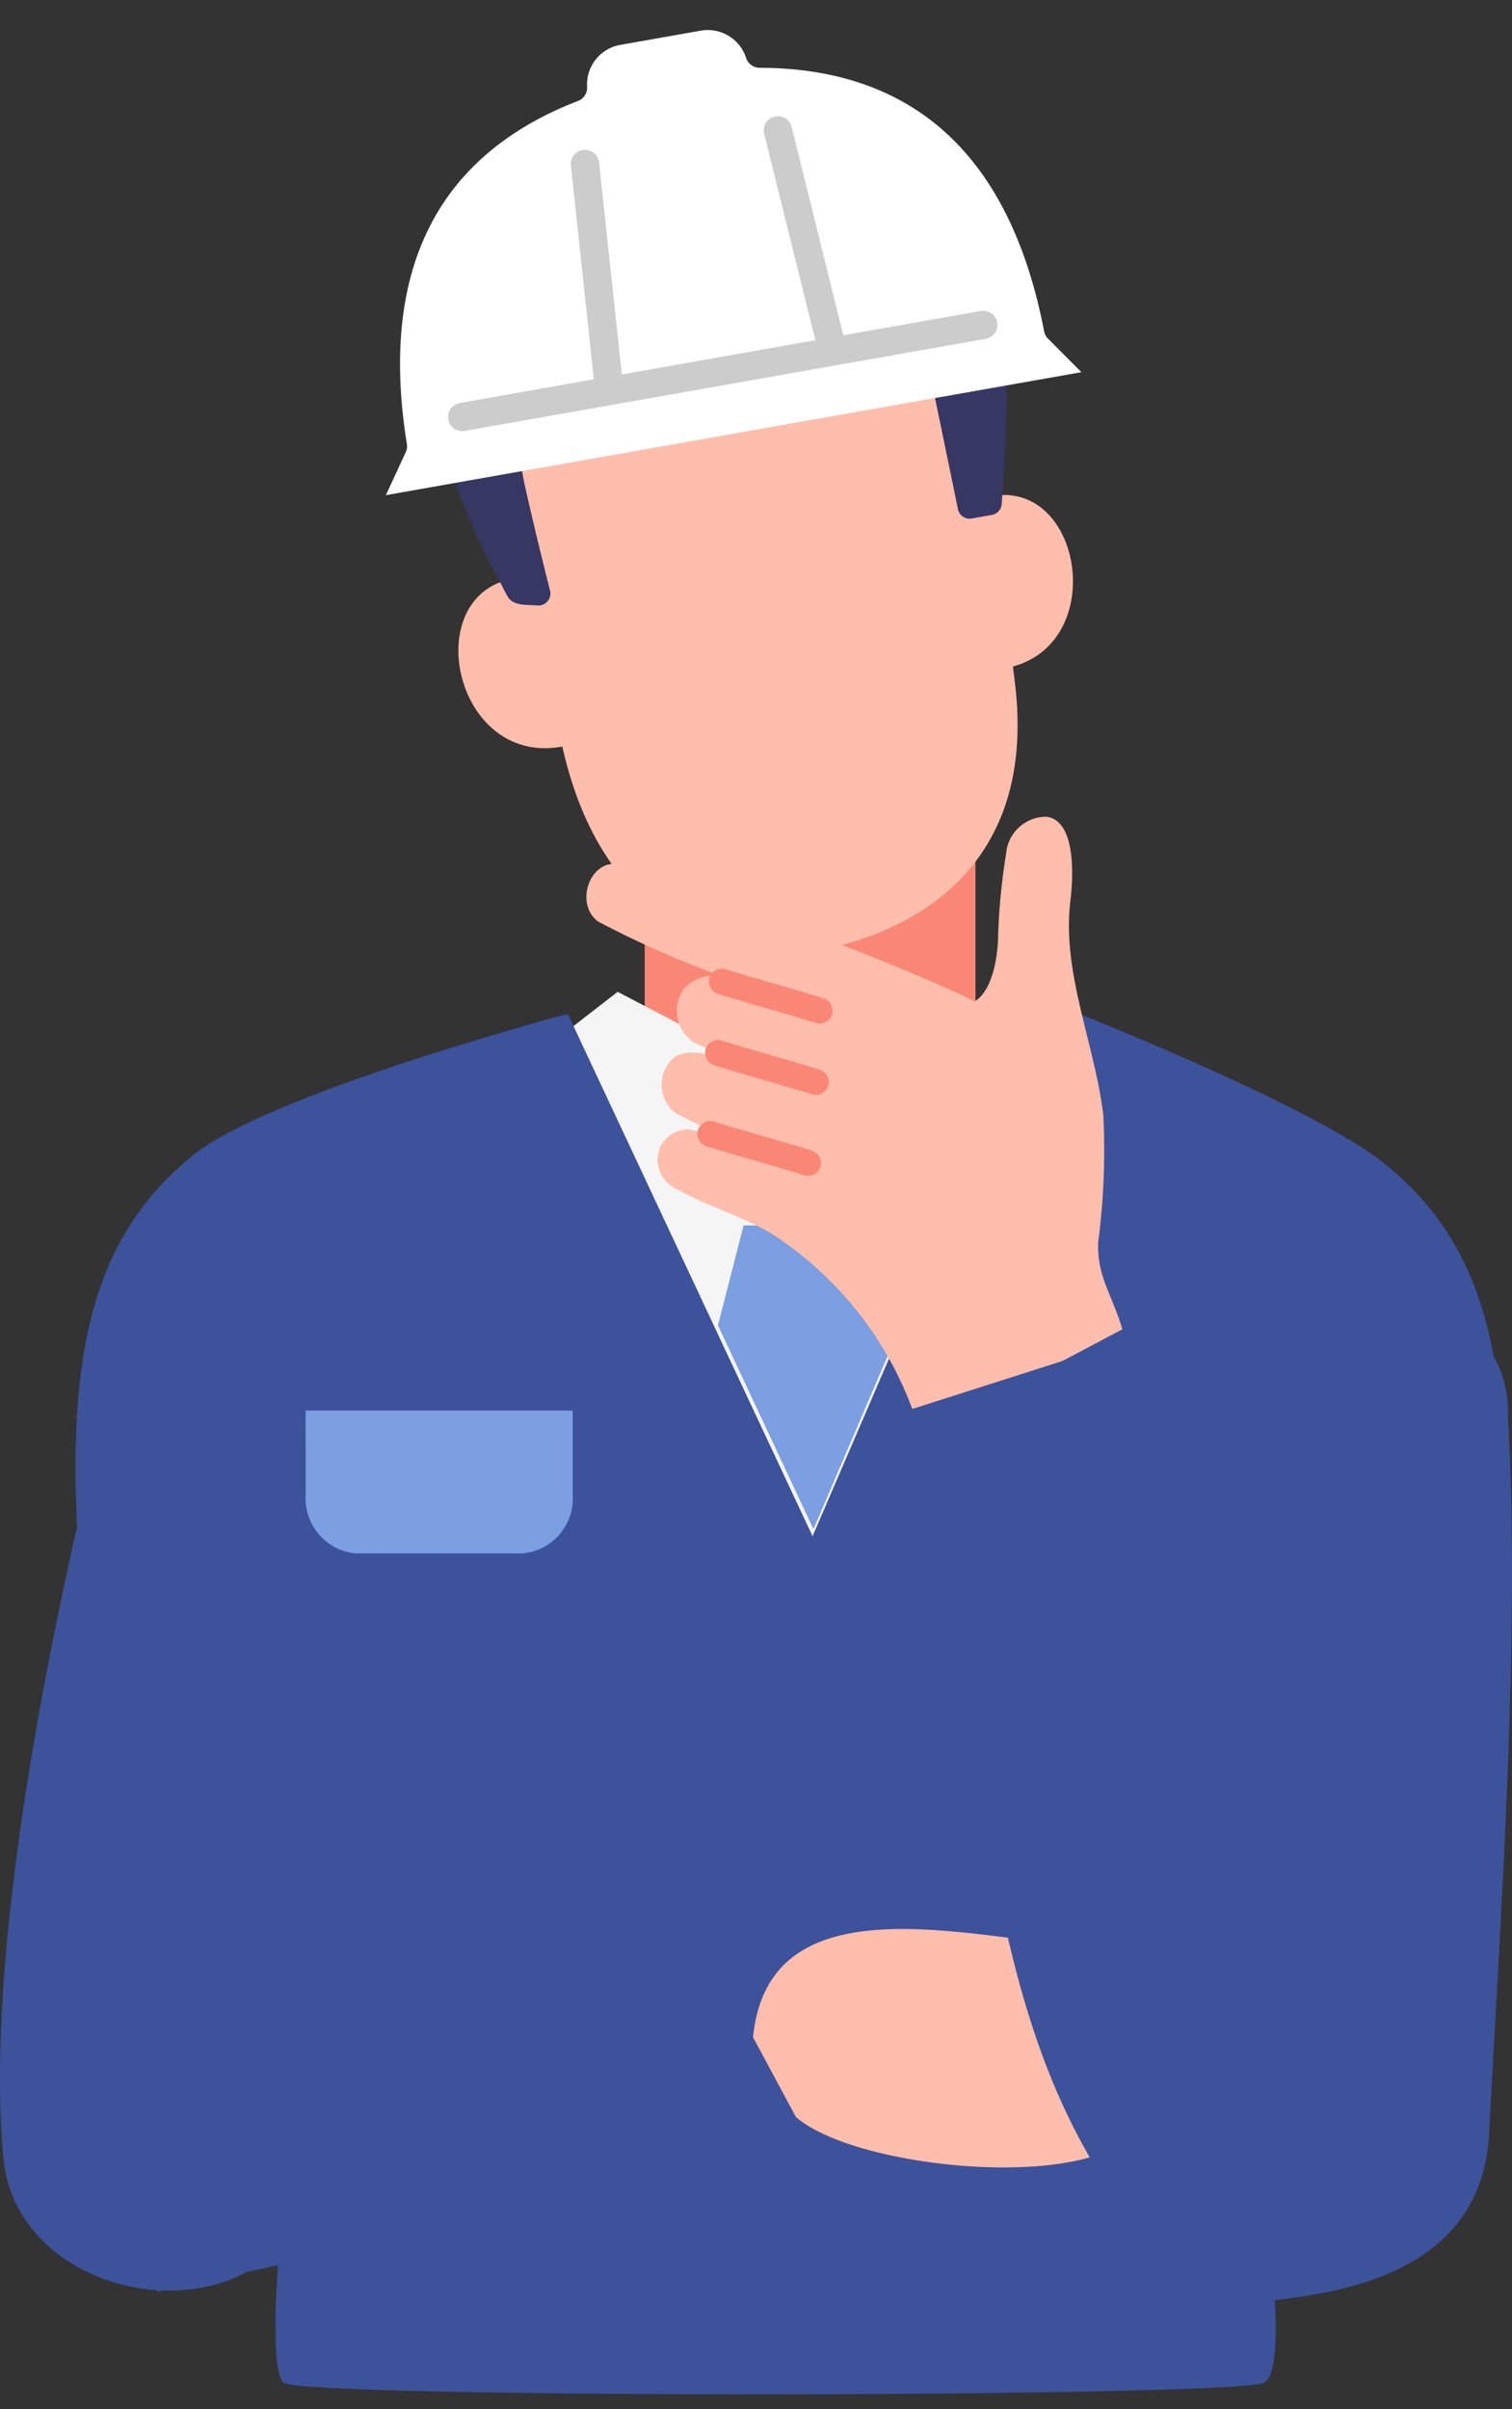 <svg xmlns="http://www.w3.org/2000/svg" width="50.521" height="80.5" viewBox="0 0 50.521 80.5"><rect x="0" y="0" width="50.521" height="80.5" fill="#333333" stroke="none"/><g transform="translate(-379.186 -996.602)"><rect width="11.053" height="6.607" transform="translate(400.727 1024.731)" fill="#fa8775"/><path d="M0,.1c3.6-.96,4.162,5.414.37,5.691Z" transform="matrix(0.996, -0.087, 0.087, 0.996, 411.827, 1013.208)" fill="#ffbdab"/><path d="M1.515,11.378c.054,1.056.439,2.812.783,5.28.912,6.55,5.506,7.664,7.827,7.46s7.691-1.474,7.414-8.42c-.087-2.173.037-6.117.037-6.117l.071-7.347L13.929,0,0,1.426Z" transform="matrix(0.996, -0.087, 0.087, 0.996, 394.254, 1005.232)" fill="#ffbdab"/><path d="M2.572.011c-3.8-.315-3.229,6.133.64,5.734Z" transform="matrix(0.996, -0.087, 0.087, 0.996, 394.295, 1016.1)" fill="#ffbdab"/><path d="M19.239,6.237a2.741,2.741,0,0,0-.632-1.076,15.069,15.069,0,0,0-2.245-1.98A8.132,8.132,0,0,0,10.325.044,12.05,12.05,0,0,0,6.7.281a6.464,6.464,0,0,0-3.33,1.541,2.769,2.769,0,0,0-.82,1.945,6.8,6.8,0,0,0,.118.946c0,.013.005.025.007.038a5.026,5.026,0,0,0-1.424.778A2.753,2.753,0,0,0,.233,6.992,6.492,6.492,0,0,0,.1,9.9a24.579,24.579,0,0,0,1.615,5.268c.07.171.136.345.214.512.156.333.646.32.966.376a.4.4,0,0,0,.464-.423c-.176-1.108-.35-2.217-.5-3.329-.032-.237-.066-.474-.083-.713,0-.011,0-.022,0-.033a1.159,1.159,0,0,0,.013-.168c.032-.282.067-.564.115-.844a4.057,4.057,0,0,1,.5-1.489,3.027,3.027,0,0,1,1.2-1.023,10.031,10.031,0,0,1,3.5-.815,38.276,38.276,0,0,1,4.3-.228,17.262,17.262,0,0,1,1.958.074,2.4,2.4,0,0,1,1.481.613,4.122,4.122,0,0,1,.871,2.482q.225,1.9.444,3.8l.012.106a.4.4,0,0,0,.427.358l.691-.061a.4.4,0,0,0,.353-.322c.2-1.213.362-2.435.485-3.659.1-.964.171-1.934.177-2.9a5.086,5.086,0,0,0-.076-1.242m-16.46,5.3a.249.249,0,0,0,0-.036c-.007-.041,0,0,0,.036" transform="matrix(0.996, -0.087, 0.087, 0.996, 392.867, 1001.092)" fill="#373764"/><path d="M125.928,204.3c.141-.228.223-.365.223-.365l-2.123-1.646-5.613,2.938H117l-5.613-2.938-2.123,1.646s.17.282.444.721l-1.851.474.293,37.531H126.88l.34-38.086Z" transform="translate(288.437 827.452)" fill="#f5f5f5"/><path d="M142.07,226.146c.907-8.568.362-13.31-3.541-16.482-2.546-2.069-11.323-5.464-11.323-5.464h-.12l-17.38,40.372h26.566l.1-12.147s5.661-5.915,5.7-6.279" transform="translate(286.951 825.843)" fill="#3c529b"/><path d="M16.38,228.308c-.907-8.568-.362-13.31,3.541-16.482,2.546-2.069,12.42-4.7,12.42-4.7h.12l18.564,39.609H23.549c-.05-.644-.2-14.008-.2-14.008s-6.934-4.048-6.973-4.418" transform="translate(365.709 823.379)" fill="#3c529b"/><path d="M160.238,407.125c2.154,1.865,10.674,2.541,11.475.146a3.809,3.809,0,0,0-1.065-3.772c-.928-.857,1.765-1.97.608-1.97-4.079,0-11.878-2.8-12.45,2.931" transform="translate(245.541 660.21)" fill="#ffbdab"/><path d="M12.064,287.792l-.9,11.559s3.847-6.109,3.97-5.193c.08.595,5.875,6.3,6.316,5.575-.382.162-8.411,14.816-12.956,17.2C5.553,318.78.47,317.186.11,313.254c-.636-6.935,1.61-17.862,3.285-24.489,2.244,1.114,8.669-.973,8.669-.973" transform="translate(379.186 755.436)" fill="#3c529b"/><path d="M64.5,291.644h8.925v2.8a1.845,1.845,0,0,1-1.683,1.972H66.186a1.845,1.845,0,0,1-1.683-1.972Z" transform="translate(324.897 752.09)" fill="#7b9fe0"/><path d="M193.135,296.081h8.925v2.388a1.683,1.683,0,0,1-1.683,1.683h-5.559a1.683,1.683,0,0,1-1.683-1.683Z" transform="translate(216.635 748.352)" fill="#4179e0"/><path d="M4.233,13.516c-.364-.312-.306-2.309-.192-3.928L0,10.477,1.6,0,17.707,6.578l-3.959.873H36.99s.871,5.57,0,6.064c-.449.254-8.846.389-17.025.389C12.151,13.9,4.536,13.781,4.233,13.516Z" transform="translate(384.435 1062.698)" fill="#3c529b" stroke="rgba(0,0,0,0)" stroke-miterlimit="10" stroke-width="1"/><path d="M152.382,252.5l-.857,3.338,3.191,6.809,3.174-7.412-1.229-2.736Z" transform="translate(251.65 785.046)" fill="#7b9fe0"/><path d="M140.713,180.256a23.552,23.552,0,0,0,.165-4.209c-.292-2.4-1.389-4.752-1.1-7.15.134-1.124.1-2.687-.79-2.811a1.343,1.343,0,0,0-1.358,1.238,21.3,21.3,0,0,0-.266,2.706c0,.687-.185,1.874-.78,2.218-3.487-1.678-10.787-4.255-11.8-4.553s-1.615,1.26-.792,1.888a31.874,31.874,0,0,0,4.278,1.877,15.491,15.491,0,0,1,2.958,1.121s-1.389-.51-2.958-1.121c-.052-.011-.1-.021-.155-.03a1.3,1.3,0,0,0-1.245.4,1.261,1.261,0,0,0,.342,1.805c.357.172,2.807,1.121,3.175,1.276-.233-.089-1.237-.431-1.478-.49-.514-.127-1.868-.8-2.444-.226a1.209,1.209,0,0,0,.093,1.774,18.238,18.238,0,0,0,3.051,1.307,17.419,17.419,0,0,0-2.584-.747,1.053,1.053,0,0,0-.965.623,1.082,1.082,0,0,0,.622,1.4c.943.539,2.174.9,3.113,1.463a11.891,11.891,0,0,1,4.7,5.858l7.128-2.278c-.384-1.535-.978-2.048-.913-3.346" transform="translate(275.173 857.806)" fill="#ffbdab"/><path d="M152.66,214.427c-1.086-.342-2.186-.63-3.272-.972a.435.435,0,0,0-.531.3.441.441,0,0,0,.3.531c1.086.342,2.186.63,3.272.972a.436.436,0,0,0,.531-.3.441.441,0,0,0-.3-.531" transform="translate(253.902 817.912)" fill="#fa8775"/><path d="M153.475,199.363c-1.085-.342-2.186-.63-3.272-.972a.436.436,0,0,0-.531.3.441.441,0,0,0,.3.531c1.086.342,2.186.63,3.272.972a.436.436,0,0,0,.531-.3.441.441,0,0,0-.3-.531" transform="translate(253.216 830.591)" fill="#fa8775"/><path d="M151.032,231.527c-1.085-.342-2.186-.63-3.272-.972a.435.435,0,0,0-.531.3.441.441,0,0,0,.3.531c1.086.342,2.186.63,3.272.972a.436.436,0,0,0,.531-.3.441.441,0,0,0-.3-.531" transform="translate(255.273 803.518)" fill="#fa8775"/><path d="M204.184,269.2c-.769-.9-4.58,11.768-4.58,11.768L193.917,267.6c-3.091,1.358-7.907,4.65-10.355,4.068,4.63,8.59,2.689,18.7,8.564,26.489,1.181,1.567,2.884,3.085,4.834,2.86,2.292-.265,6.992-.912,7.237-5.567.381-7.245,1.055-16.725.629-23.967a3.747,3.747,0,0,0-.641-2.275" transform="translate(224.744 772.446)" fill="#3c529b"/><path d="M4.793.774,13.575,0l6.781,9L0,10.792Z" transform="matrix(0.996, -0.087, 0.087, 0.996, 392.587, 1000.9)" fill="#ccc"/><path d="M22.5,11.267a.471.471,0,0,1-.108-.255c-.612-5.905-3.542-9.136-8.708-9.6a.474.474,0,0,1-.419-.367A1.346,1.346,0,0,0,11.839.005L9.111.245a1.342,1.342,0,0,0-1.224,1.3.474.474,0,0,1-.342.443C2.677,3.393.424,7.067.848,12.91a.473.473,0,0,1-.061.27L0,14.554l23.514-2.072Zm-2.089-.172-17.6,1.55A.474.474,0,0,1,2.73,11.7l4.531-.4L7.118,4.118A.474.474,0,1,1,8.066,4.1l.142,7.12,6.541-.576L13.644,3.608a.474.474,0,0,1,.936-.147l1.115,7.1,4.632-.408a.474.474,0,1,1,.083.944" transform="matrix(0.996, -0.087, 0.087, 0.996, 390.813, 998.651)" fill="#fff"/><rect width="50.521" height="75.912" transform="translate(379.186 997.568)" fill="none"/></g></svg>